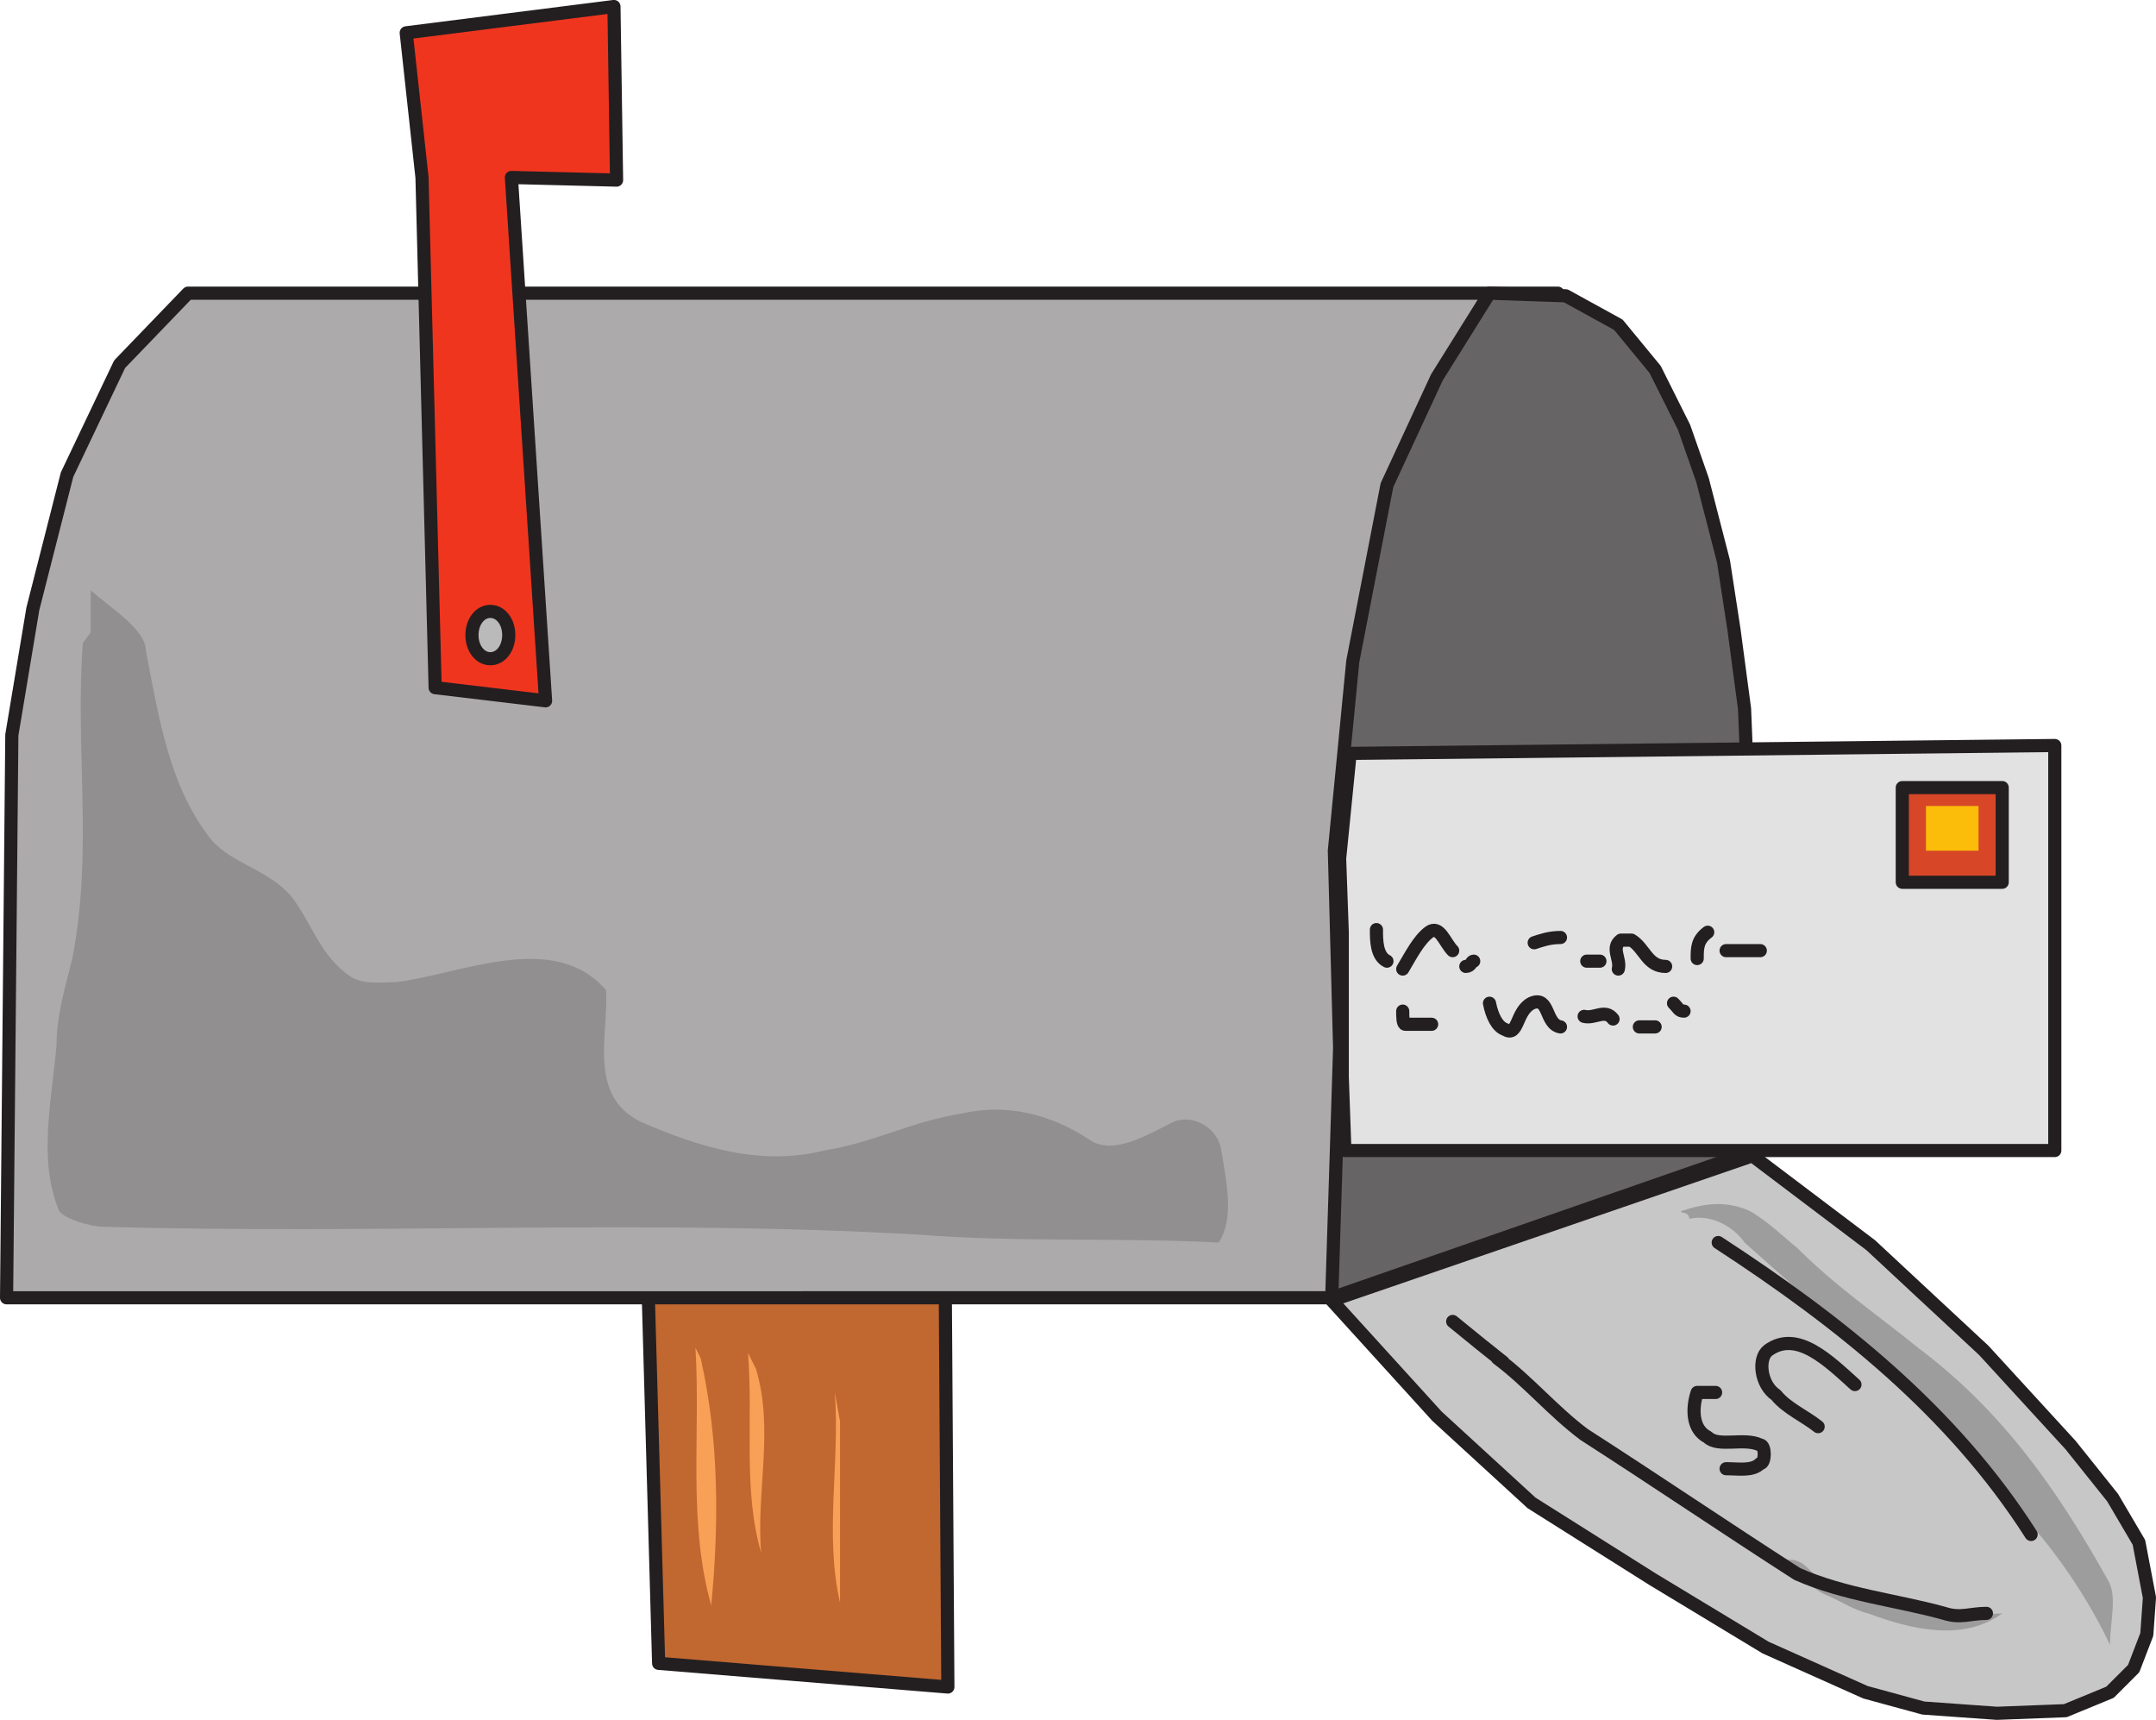 <svg xmlns="http://www.w3.org/2000/svg" width="614.995" height="490.484"><path fill="#c16730" fill-rule="evenodd" d="m187.875 474.36-3-106.5 83.25-10.5 1.5 8.25.75 115.5-82.5-6.75"/><path fill="none" stroke="#231f20" stroke-linecap="round" stroke-linejoin="round" stroke-miterlimit="10" stroke-width="3.75" d="m187.875 474.36-3-106.5 83.25-10.5 1.5 8.25.75 115.5zm0 0"/><path fill="#acaaaa" fill-rule="evenodd" d="m1.875 370.11 1.5-160.5 6-36 9.75-38.25 15-31.5 19.5-20.25h390.75l23.25 24.75 12.75 29.25 16.5 64.5 2.25 55.5.75 70.5-120 42h-378"/><path fill="none" stroke="#231f20" stroke-linecap="round" stroke-linejoin="round" stroke-miterlimit="10" stroke-width="3.75" d="m1.875 370.11 1.5-160.5 6-36 9.75-38.25 15-31.5 19.5-20.25h390.75l23.25 24.75 12.75 29.25 16.5 64.5 2.25 55.5.75 70.5-120 42zm0 0"/><path fill="#c8c7c8" fill-rule="evenodd" d="m379.875 370.86 30 33 27 24.75 34.5 21.75 32.25 19.5 28.5 12.75 16.5 4.5 21 1.5 19.5-.75 12.75-5.25 6.75-6.75 3.75-9.75.75-10.5-3-15.75-7.5-12.75-12-15-24.75-27-32.25-30-33.75-25.5-120 41.25"/><path fill="none" stroke="#231f20" stroke-linecap="round" stroke-linejoin="round" stroke-miterlimit="10" stroke-width="3.75" d="m379.875 370.86 30 33 27 24.75 34.5 21.75 32.25 19.5 28.5 12.75 16.5 4.5 21 1.5 19.5-.75 12.75-5.25 6.75-6.75 3.75-9.75.75-10.5-3-15.75-7.5-12.75-12-15-24.75-27-32.25-30-33.75-25.5zm0 0"/><path fill="#676465" fill-rule="evenodd" d="m379.875 370.11 120.75-42-.75-70.5-2.25-55.5-3-22.5-3-19.5-6-23.25-5.25-15-8.25-16.5-10.5-12.75-15-8.25-21.75-.75-15 24-14.25 30.75-9.75 50.25-5.25 54 1.5 56.25-2.25 71.25"/><path fill="none" stroke="#231f20" stroke-linecap="round" stroke-linejoin="round" stroke-miterlimit="10" stroke-width="3.75" d="m379.875 370.11 120.75-42-.75-70.5-2.25-55.5-3-22.5-3-19.5-6-23.25-5.25-15-8.25-16.5-10.5-12.75-15-8.25-21.75-.75-15 24-14.25 30.75-9.75 50.25-5.25 54 1.5 56.25zm0 0"/><path fill="#e3e2e2" fill-rule="evenodd" d="m382.125 244.86.75 21v41.25l.75 21h202.5v-115.5l-201 2.25-3 30"/><path fill="none" stroke="#231f20" stroke-linecap="round" stroke-linejoin="round" stroke-miterlimit="10" stroke-width="3.75" d="m382.125 244.86.75 21v41.25l.75 21h202.5v-115.5l-201 2.25zm0 0"/><path fill="#9e9d9d" fill-rule="evenodd" d="M601.875 469.11c0-6.75 2.25-14.25-.75-18.75-14.25-25.5-30-48-54-66-12-9.75-23.25-17.25-34.5-28.5-3.75-3-8.25-7.5-13.5-10.5-6.75-3-12.75-2.25-19.5 0-.75.75 2.25 0 2.25 2.25 6-1.5 12.75 2.25 15.75 6.75 28.5 25.5 56.25 48 79.5 78 9.75 10.5 18.75 24 24.75 36.75"/><path fill="#f8a056" fill-rule="evenodd" d="M198.375 384.36c1.5 24.75-2.25 49.5 4.5 73.5 2.25-23.25 2.25-47.25-3-70.5l-1.5-3m15 1.5c1.5 19.5-1.5 39 3.75 57-1.5-17.25 3.75-35.25-1.5-52.5l-2.25-4.5m24.75 11.25c1.5 20.25-3 40.5 1.5 60v-51.75l-1.5-8.25"/><path fill="#918f90" fill-rule="evenodd" d="M23.625 183.36c-2.25 30 3 59.25-3 90-2.25 9-4.5 16.5-4.5 24.75-1.5 16.5-5.25 33 .75 47.25 1.5 2.25 9 4.5 12.75 4.5 78 2.25 155.25-2.25 232.5 2.25 28.5 2.25 56.25.75 85.5 2.25 4.5-6.75 2.25-17.25.75-26.25-.75-6-7.5-10.5-13.5-8.25-7.5 3.75-17.25 9.75-24 5.25-11.25-7.5-24-10.5-36.75-7.5-14.25 2.25-24.75 8.25-39 10.5-18 4.5-35.25-.75-52.5-8.25-15-7.5-9-24.75-9.75-37.5-15-17.25-41.25-4.5-60-2.25-4.5 0-9 .75-12.75-1.5-9-6-11.25-15.75-17.25-23.25-6.75-7.5-16.5-9-22.5-15.75-12-15-15-34.5-18.75-54 0-6-9.75-12-15.75-17.25v12l-2.25 3"/><path fill="#f0351f" fill-rule="evenodd" d="m120.375 50.61 3.75 145.5 31.5 3.75-9.75-149.25 30 .75-.75-49.5-59.25 7.5 4.5 41.25"/><path fill="none" stroke="#231f20" stroke-linecap="round" stroke-linejoin="round" stroke-miterlimit="10" stroke-width="3.75" d="m120.375 50.61 3.75 145.5 31.5 3.75-9.75-149.25 30 .75-.75-49.5-59.25 7.5zm0 0"/><path fill="#bbbaba" fill-rule="evenodd" d="M139.875 187.86c3 0 5.25-3 5.25-6.75s-2.25-6.75-5.25-6.75-5.25 3-5.25 6.75 2.25 6.75 5.25 6.75"/><path fill="none" stroke="#231f20" stroke-linecap="round" stroke-linejoin="round" stroke-miterlimit="10" stroke-width="3.75" d="M139.875 187.86c3 0 5.25-3 5.25-6.75s-2.25-6.75-5.25-6.75-5.25 3-5.25 6.75 2.25 6.75 5.25 6.75zm0 0"/><path fill="#d74627" fill-rule="evenodd" d="M571.125 251.61v-27h-28.5v27h28.5"/><path fill="none" stroke="#231f20" stroke-linecap="round" stroke-linejoin="round" stroke-miterlimit="10" stroke-width="3.75" d="M571.125 251.61v-27h-28.5v27zm0 0"/><path fill="#fbbd09" fill-rule="evenodd" d="M564.375 242.61v-12.75h-15v12.75h15"/><path fill="none" stroke="#231f20" stroke-linecap="round" stroke-linejoin="round" stroke-miterlimit="10" stroke-width="3.75" d="M392.625 265.11c0 3 0 7.5 3 9m4.5 2.25c2.25-3.75 4.5-8.25 7.5-10.5s4.5 3 6.75 5.25m3.75 4.5c1.5 0 1.5-1.5 2.25-1.5m17.25-5.25c2.25-.75 4.5-1.5 7.5-1.5m7.5 6.75h3.75m5.25 2.25c.75-3-2.25-6 .75-8.25h3c3.75 2.25 4.5 7.5 9.75 7.5m9-2.25c0-3 0-5.25 3-7.5m5.25 5.25h9.75m-102 17.25c0 1.5 0 3.75.75 3.75h7.5m16.5-6c.75 3.75 2.25 6.75 4.5 7.5 3.75 2.25 3-5.25 7.5-7.5 5.25-2.25 3.75 6 8.25 6.75m6.75-3c3 .75 6-2.25 8.25.75m7.5 2.25h4.5m5.25-6.75c1.5 1.5 1.5 2.25 3 2.25m9.75 66c34.5 22.5 66.75 48 89.25 83.25m-87-18.75c3.75 0 7.5.75 9.75-1.5 1.5 0 1.5-5.25 0-5.25-4.5-2.25-12 .75-15-2.25-4.5-2.25-4.5-8.25-3-12.75h5.25m29.25 9.75c-3.75-3-9-5.25-12-9-4.5-3-5.25-10.5-2.25-12.75 8.25-6 17.25 3 24.75 9.75"/><path fill="#9e9d9d" fill-rule="evenodd" d="M508.875 445.11c2.25-.75 3.75 0 5.25.75 3 2.25 5.25 6 9 6.75 5.25 2.25 10.5 3.75 15.75 5.25 11.25 2.25 21.75 3 32.25 2.25-11.25 8.25-26.25 4.5-38.25 0-3.75-.75-8.25-3.75-12-5.25-5.25-2.25-8.25-7.5-13.5-9.75h1.5"/><path fill="none" stroke="#231f20" stroke-linecap="round" stroke-linejoin="round" stroke-miterlimit="10" stroke-width="3.75" d="M414.375 376.86c12.75 10.5 18 14.25 12.75 10.5 9 6.75 15.75 15 24.75 21.75 21 13.5 39.75 26.25 60.75 39.75 13.5 6 28.5 7.5 42 11.25 4.5 1.5 7.5 0 12 0"/></svg>
